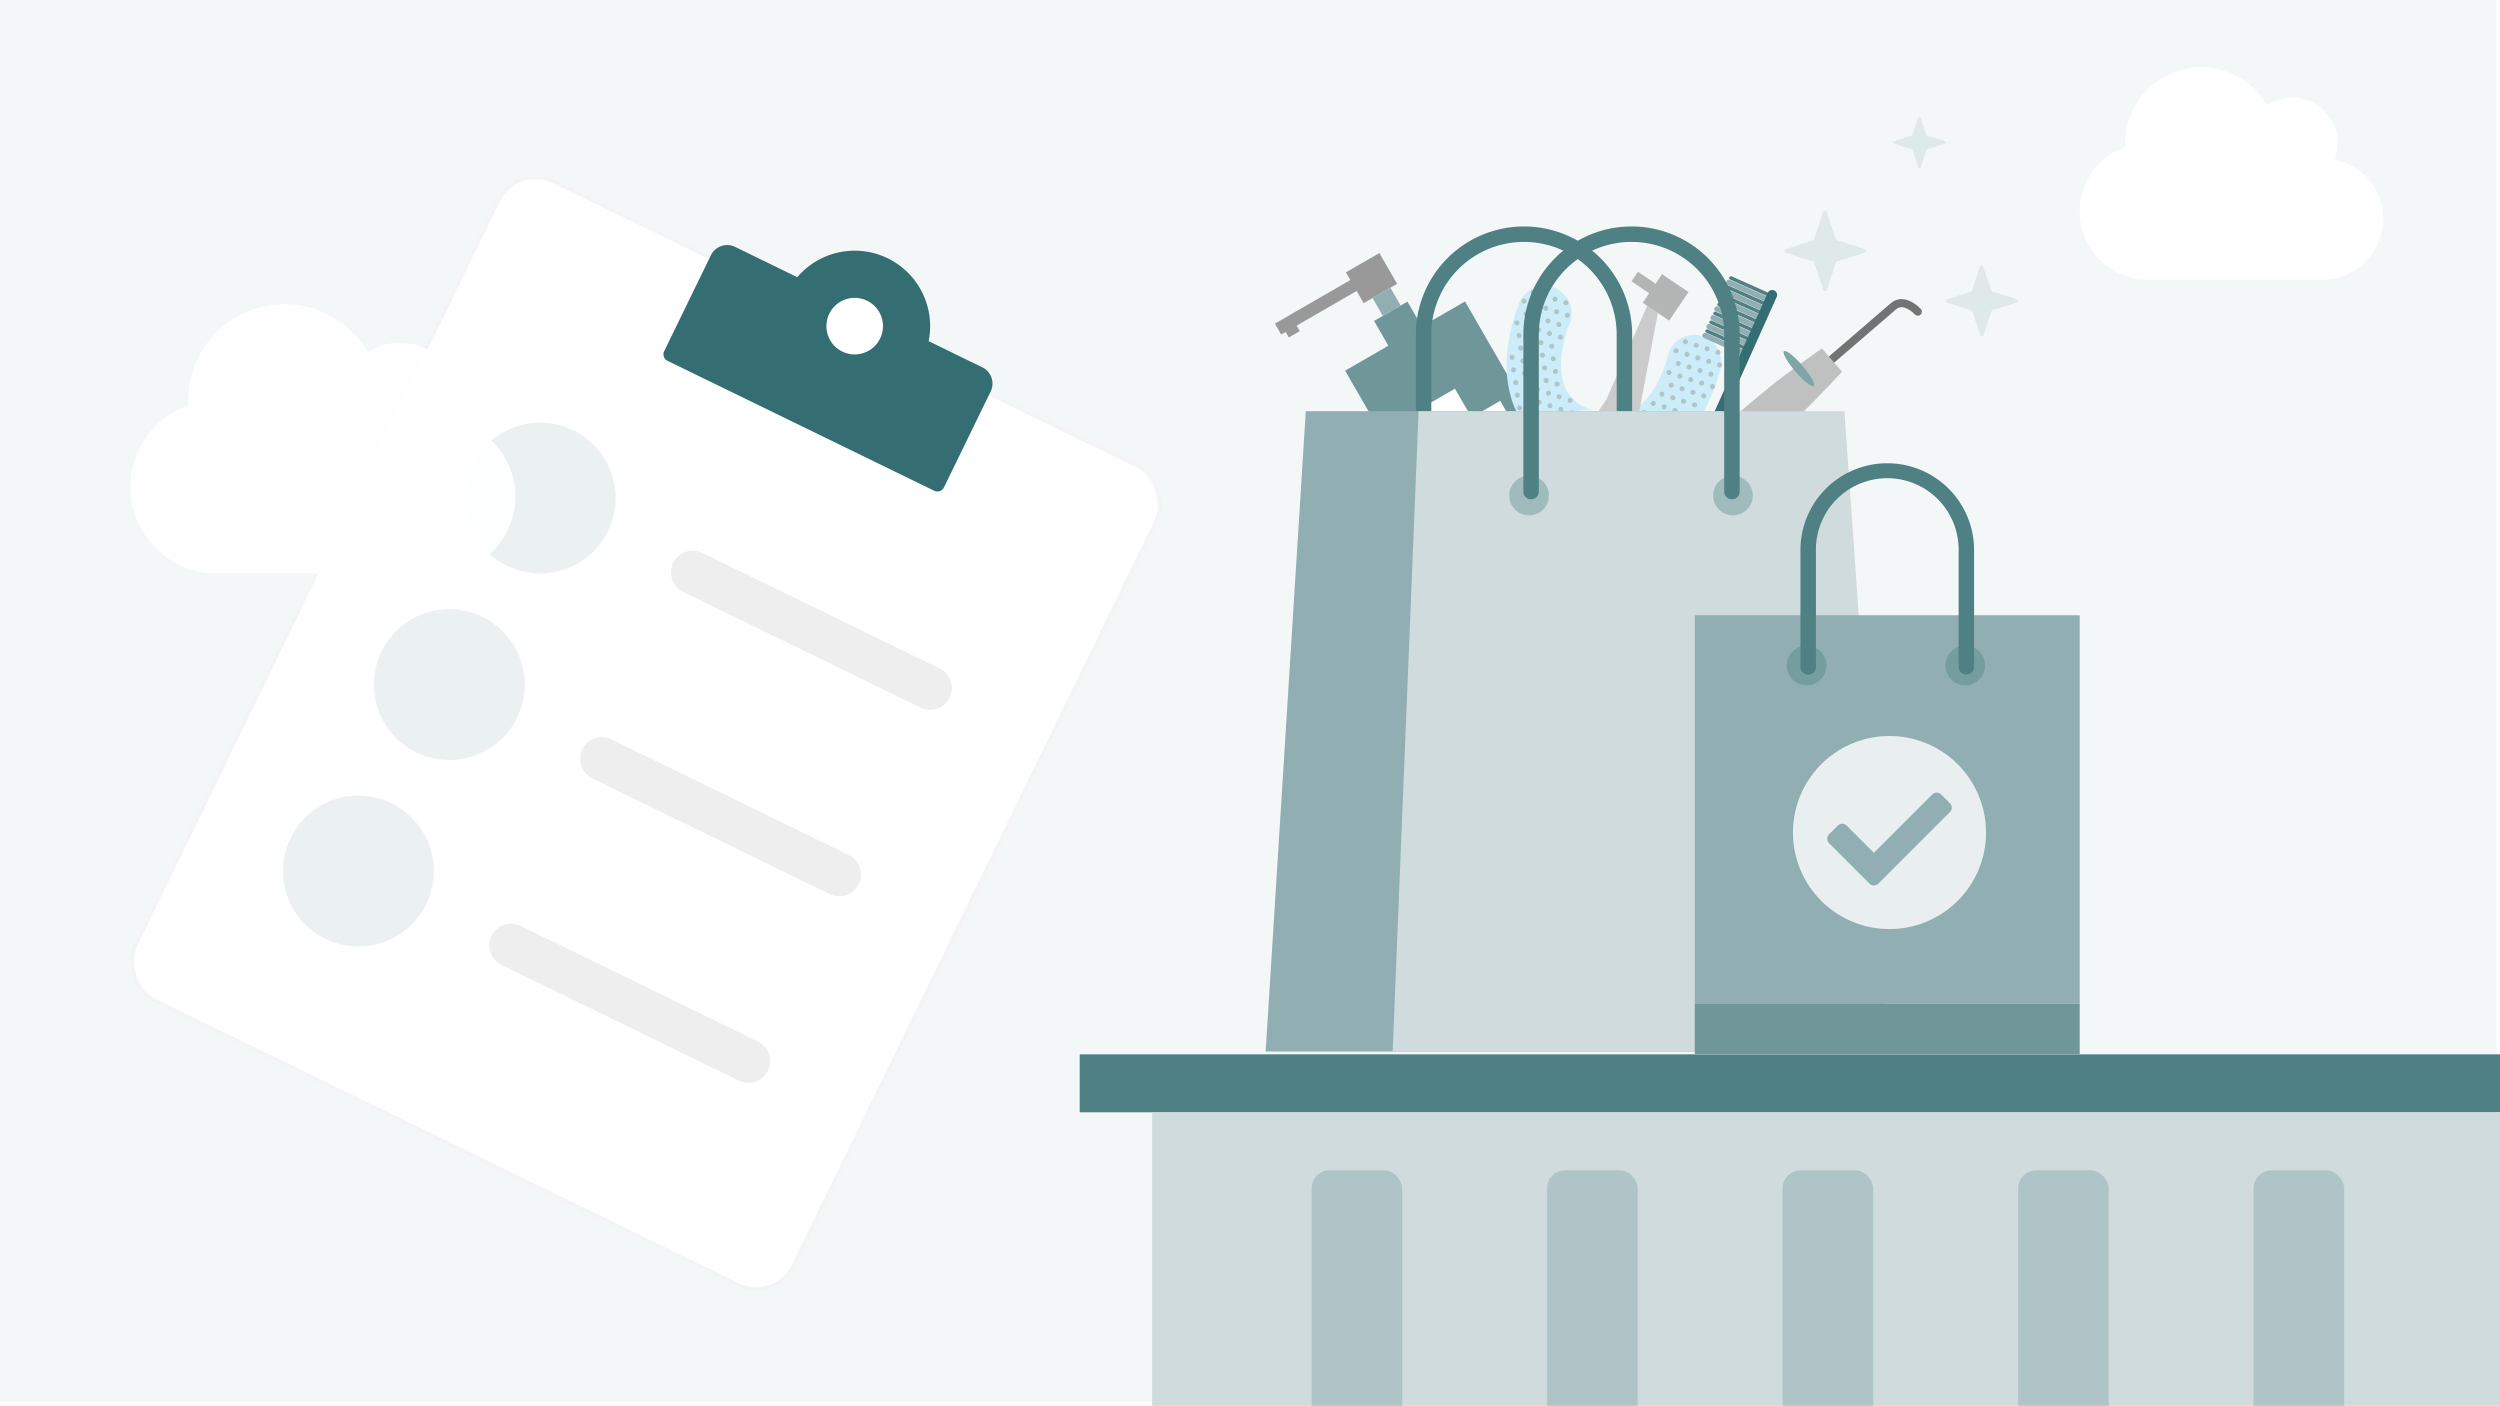 <svg xmlns="http://www.w3.org/2000/svg" xmlns:xlink="http://www.w3.org/1999/xlink" width="690" height="388" viewBox="0 0 690 388">
  <defs>
    <clipPath id="clip-path">
      <path id="Pfad_21293" data-name="Pfad 21293" d="M0,0H690V388H0Z" transform="translate(909 2577)" fill="#f3f7f7"/>
    </clipPath>
    <clipPath id="clip-path-2">
      <rect id="Rechteck_5068" data-name="Rechteck 5068" width="226.246" height="228.406" fill="none"/>
    </clipPath>
    <clipPath id="clip-path-3">
      <rect id="Rechteck_5093" data-name="Rechteck 5093" width="49.471" height="89.142" transform="translate(0 0)" fill="none"/>
    </clipPath>
    <clipPath id="clip-path-5">
      <rect id="Rechteck_5092" data-name="Rechteck 5092" width="60.356" height="59.989" fill="#b0c5c6"/>
    </clipPath>
    <clipPath id="clip-path-6">
      <rect id="Rechteck_4767" data-name="Rechteck 4767" width="51.717" height="84.854" fill="none"/>
    </clipPath>
    <clipPath id="clip-path-7">
      <path id="Pfad_19190" data-name="Pfad 19190" d="M227.089,144.232c-2.541,1.172-9.457-2.219-10.042-4.954-.056-.271,16.02-33.577,21.944-44.465,1.874-3.447,8.036-13.475,8.036-13.475l7.65,3.772s-4.07,11.059-5.646,14.654c-4.976,11.355-21.941,44.468-21.941,44.468" transform="translate(-217.047 -81.338)" fill="none"/>
    </clipPath>
    <linearGradient id="linear-gradient" x1="-3.248" y1="5.874" x2="-3.232" y2="5.874" gradientUnits="objectBoundingBox">
      <stop offset="0" stop-color="#706f6f"/>
      <stop offset="0.503" stop-color="#9d9d9c"/>
      <stop offset="1" stop-color="#9d9d9c"/>
    </linearGradient>
    <filter id="Pfad_21450" x="27" y="74.938" width="124.25" height="92.375" filterUnits="userSpaceOnUse">
      <feOffset dy="3" input="SourceAlpha"/>
      <feGaussianBlur stdDeviation="3" result="blur"/>
      <feFlood flood-opacity="0.031"/>
      <feComposite operator="in" in2="blur"/>
      <feComposite in="SourceGraphic"/>
    </filter>
    <clipPath id="clip-path-8">
      <rect id="Rechteck_5091" data-name="Rechteck 5091" width="22.513" height="22.248" transform="translate(0 0)" fill="rgba(52,109,115,0.1)"/>
    </clipPath>
    <clipPath id="clip-path-9">
      <rect id="Rechteck_5091-2" data-name="Rechteck 5091" width="14.538" height="14.367" fill="rgba(52,109,115,0.1)"/>
    </clipPath>
    <clipPath id="clip-path-10">
      <rect id="Rechteck_5091-3" data-name="Rechteck 5091" width="19.913" height="19.679" fill="rgba(52,109,115,0.1)"/>
    </clipPath>
  </defs>
  <g id="vdv_Bereits_gekauft_Uebersicht" data-name="vdv Bereits gekauft Uebersicht" transform="translate(-909 -2577)" clip-path="url(#clip-path)">
    <g id="Gruppe_9165" data-name="Gruppe 9165" transform="translate(0 1420)">
      <path id="Pfad_21261" data-name="Pfad 21261" d="M0,0H690V388H0Z" transform="translate(908 1156)" fill="#f3f7f7"/>
      <path id="Pfad_21451" data-name="Pfad 21451" d="M70.35-28.972a12.647,12.647,0,0,0,.838-4.528A12.566,12.566,0,0,0,58.625-46.062a12.5,12.5,0,0,0-6.975,2.12A20.921,20.921,0,0,0,33.5-54.437,20.932,20.932,0,0,0,12.563-33.5c0,.353.013.707.026,1.06A18.857,18.857,0,0,0,0-14.656,18.849,18.849,0,0,0,18.844,4.188H67a16.749,16.749,0,0,0,16.75-16.75A16.75,16.75,0,0,0,70.35-28.972Z" transform="translate(1483 1230)" fill="#fff"/>
      <g id="Gruppe_9166" data-name="Gruppe 9166" transform="matrix(0.899, 0.438, -0.438, 0.899, 1060.424, 1182.698)">
        <g id="Rechteck_5056" data-name="Rechteck 5056" transform="translate(0 20.821)" fill="#fff" stroke="rgba(203,203,203,0.2)" stroke-width="1">
          <rect width="203" height="252.448" rx="12" stroke="none"/>
          <rect x="0.5" y="0.5" width="202" height="251.448" rx="11.5" fill="none"/>
        </g>
        <g id="Gruppe_9121" data-name="Gruppe 9121" transform="translate(59.86)">
          <path id="Vereinigungsmenge_241" data-name="Vereinigungsmenge 241" d="M2,52.052a2,2,0,0,1-2-2V20.615a5,5,0,0,1,5-5H24.079a20.827,20.827,0,0,1,40.328,0H80.885a5,5,0,0,1,5,5V50.051a2,2,0,0,1-2,2Z" fill="#346e73"/>
          <circle id="Ellipse_687" data-name="Ellipse 687" cx="7.808" cy="7.808" r="7.808" transform="translate(36.436 13.013)" fill="#fff"/>
        </g>
        <g id="Gruppe_9124" data-name="Gruppe 9124" transform="translate(26.025 80.679)">
          <path id="Pfad_21239" data-name="Pfad 21239" d="M0,0H72.872" transform="translate(67.667 20.82)" fill="none" stroke="#eee" stroke-linecap="round" stroke-width="12"/>
          <ellipse id="Ellipse_688" data-name="Ellipse 688" cx="20.821" cy="20.82" rx="20.821" ry="20.82" transform="translate(0 0)" fill="#346e73" opacity="0.1"/>
        </g>
        <g id="Gruppe_9123" data-name="Gruppe 9123" transform="translate(26.025 137.936)">
          <path id="Pfad_21240" data-name="Pfad 21240" d="M0,0H72.872" transform="translate(67.667 20.82)" fill="none" stroke="#eee" stroke-linecap="round" stroke-width="12"/>
          <ellipse id="Ellipse_689" data-name="Ellipse 689" cx="20.821" cy="20.82" rx="20.821" ry="20.82" transform="translate(0 0)" fill="#346e73" opacity="0.1"/>
        </g>
        <g id="Gruppe_9122" data-name="Gruppe 9122" transform="translate(26.025 195.191)">
          <path id="Pfad_21241" data-name="Pfad 21241" d="M0,0H72.872" transform="translate(67.667 20.82)" fill="none" stroke="#eee" stroke-linecap="round" stroke-width="12"/>
          <ellipse id="Ellipse_690" data-name="Ellipse 690" cx="20.821" cy="20.82" rx="20.821" ry="20.82" fill="#346e73" opacity="0.1"/>
        </g>
      </g>
      <g id="Gruppe_9167" data-name="Gruppe 9167" transform="translate(1256.754 1219.5)">
        <g id="Gruppe_9129" data-name="Gruppe 9129" clip-path="url(#clip-path-2)">
          <g id="Gruppe_9177" data-name="Gruppe 9177" transform="translate(89.575 77.219) rotate(150)">
            <path id="Pfad_21430" data-name="Pfad 21430" d="M38.211,65.132V0H0V65.132H13.782v7.9H24.429v-7.9Z" transform="translate(0.308 0.308)" fill="#6f979a"/>
            <path id="Pfad_21432" data-name="Pfad 21432" d="M34.7,7.36V3.882H33.283V2.128H29.791V3.882H10.66V0H0V9.813H10.66V7.36Z" transform="translate(14.102 79.021)" fill="#999"/>
            <g id="Gruppe_9180" data-name="Gruppe 9180" transform="translate(0 0)">
              <g id="Gruppe_9179" data-name="Gruppe 9179" clip-path="url(#clip-path-3)">
                <path id="Pfad_21433" data-name="Pfad 21433" d="M34.7,7.36V3.882H33.283V2.128H29.791V3.882H10.66V0H0V9.813H10.66V7.36Z" transform="translate(14.102 79.021)" fill="none"/>
                <rect id="Rechteck_5094" data-name="Rechteck 5094" width="27.605" height="9.312" transform="translate(5.611 27.511)" fill="#fff"/>
                <rect id="Rechteck_5095" data-name="Rechteck 5095" width="9.312" height="27.605" transform="translate(14.757 18.365)" fill="#fff"/>
                <rect id="Rechteck_5096" data-name="Rechteck 5096" width="5.682" height="5.682" transform="translate(16.252 73.339)" fill="#91afb2"/>
              </g>
            </g>
          </g>
          <g id="Gruppe_9176" data-name="Gruppe 9176" transform="translate(113.013 88.494) rotate(-163)">
            <g id="Gruppe_9176-2" data-name="Gruppe 9176" transform="translate(0 0)" clip-path="url(#clip-path-5)">
              <path id="Pfad_21297" data-name="Pfad 21297" d="M52.122,52.372S55.6,23.455,30.936,22.992,8.664,51.555,8.664,51.555" transform="translate(-0.268 -0.716)" fill="none" stroke="#cdecfa" stroke-linecap="round" stroke-linejoin="round" stroke-width="15"/>
              <line id="Linie_880" data-name="Linie 880" y1="14.998" x2="0.281" transform="translate(30.669 7.278)" fill="none" stroke="#fdfefe" stroke-linecap="round" stroke-linejoin="round" stroke-width="15"/>
              <path id="Pfad_21298" data-name="Pfad 21298" d="M57.607,58.084a.7.7,0,1,1,.683.706.694.694,0,0,1-.683-.706" transform="translate(-1.793 -1.787)" fill="#b0c5c6" fill-rule="evenodd"/>
              <path id="Pfad_21299" data-name="Pfad 21299" d="M54.35,58.02a.7.7,0,1,1,.683.71.7.7,0,0,1-.683-.71" transform="translate(-1.692 -1.785)" fill="#b0c5c6" fill-rule="evenodd"/>
              <path id="Pfad_21300" data-name="Pfad 21300" d="M51.1,57.959a.695.695,0,1,1,.681.708.691.691,0,0,1-.681-.708" transform="translate(-1.591 -1.783)" fill="#b0c5c6" fill-rule="evenodd"/>
              <path id="Pfad_21301" data-name="Pfad 21301" d="M47.841,57.9a.7.7,0,1,1,.682.707.692.692,0,0,1-.682-.707" transform="translate(-1.489 -1.781)" fill="#b0c5c6" fill-rule="evenodd"/>
              <path id="Pfad_21302" data-name="Pfad 21302" d="M12.035,57.225a.695.695,0,1,1,.68.709.69.69,0,0,1-.68-.709" transform="translate(-0.375 -1.76)" fill="#b0c5c6" fill-rule="evenodd"/>
              <path id="Pfad_21303" data-name="Pfad 21303" d="M8.779,57.167a.694.694,0,1,1,.684.707.7.7,0,0,1-.684-.707" transform="translate(-0.273 -1.759)" fill="#b0c5c6" fill-rule="evenodd"/>
              <path id="Pfad_21304" data-name="Pfad 21304" d="M5.524,57.106a.7.7,0,1,1,.684.705.7.7,0,0,1-.684-.705" transform="translate(-0.172 -1.757)" fill="#b0c5c6" fill-rule="evenodd"/>
              <path id="Pfad_21305" data-name="Pfad 21305" d="M2.27,57.046a.694.694,0,1,1,.681.706.69.69,0,0,1-.681-.706" transform="translate(-0.071 -1.755)" fill="#b0c5c6" fill-rule="evenodd"/>
              <path id="Pfad_21306" data-name="Pfad 21306" d="M59.388,54.858a.7.7,0,1,1,.684.71.7.7,0,0,1-.684-.71" transform="translate(-1.849 -1.687)" fill="#b0c5c6" fill-rule="evenodd"/>
              <path id="Pfad_21307" data-name="Pfad 21307" d="M56.133,54.8a.694.694,0,1,1,.682.707.695.695,0,0,1-.682-.707" transform="translate(-1.748 -1.685)" fill="#b0c5c6" fill-rule="evenodd"/>
              <path id="Pfad_21308" data-name="Pfad 21308" d="M52.877,54.737a.7.7,0,1,1,.681.708.693.693,0,0,1-.681-.708" transform="translate(-1.646 -1.683)" fill="#b0c5c6" fill-rule="evenodd"/>
              <path id="Pfad_21309" data-name="Pfad 21309" d="M49.623,54.675a.7.7,0,1,1,.681.709.693.693,0,0,1-.681-.709" transform="translate(-1.545 -1.681)" fill="#b0c5c6" fill-rule="evenodd"/>
              <path id="Pfad_21310" data-name="Pfad 21310" d="M46.368,54.616a.695.695,0,1,1,.68.707.7.7,0,0,1-.68-.707" transform="translate(-1.444 -1.679)" fill="#b0c5c6" fill-rule="evenodd"/>
              <path id="Pfad_21311" data-name="Pfad 21311" d="M13.814,54.005a.695.695,0,1,1,1.389.025.695.695,0,0,1-1.389-.025" transform="translate(-0.43 -1.66)" fill="#b0c5c6" fill-rule="evenodd"/>
              <path id="Pfad_21312" data-name="Pfad 21312" d="M10.559,53.943a.7.7,0,1,1,.683.706.7.7,0,0,1-.683-.706" transform="translate(-0.329 -1.658)" fill="#b0c5c6" fill-rule="evenodd"/>
              <path id="Pfad_21313" data-name="Pfad 21313" d="M7.3,53.882a.7.7,0,1,1,.684.709.7.7,0,0,1-.684-.709" transform="translate(-0.227 -1.656)" fill="#b0c5c6" fill-rule="evenodd"/>
              <path id="Pfad_21314" data-name="Pfad 21314" d="M4.052,53.82a.695.695,0,1,1,.679.708.693.693,0,0,1-.679-.708" transform="translate(-0.126 -1.654)" fill="#b0c5c6" fill-rule="evenodd"/>
              <path id="Pfad_21315" data-name="Pfad 21315" d="M.795,53.76a.7.7,0,1,1,.679.707.695.695,0,0,1-.679-.707" transform="translate(-0.025 -1.652)" fill="#b0c5c6" fill-rule="evenodd"/>
              <path id="Pfad_21316" data-name="Pfad 21316" d="M57.73,51.572a.7.7,0,1,1,.68.706.7.7,0,0,1-.68-.706" transform="translate(-1.797 -1.584)" fill="#b0c5c6" fill-rule="evenodd"/>
              <path id="Pfad_21317" data-name="Pfad 21317" d="M54.473,51.51a.695.695,0,1,1,1.389.028.695.695,0,0,1-1.389-.028" transform="translate(-1.696 -1.582)" fill="#b0c5c6" fill-rule="evenodd"/>
              <path id="Pfad_21318" data-name="Pfad 21318" d="M51.218,51.45a.695.695,0,1,1,.683.708.694.694,0,0,1-.683-.708" transform="translate(-1.595 -1.581)" fill="#b0c5c6" fill-rule="evenodd"/>
              <path id="Pfad_21319" data-name="Pfad 21319" d="M47.962,51.388a.7.7,0,1,1,.685.707.7.7,0,0,1-.685-.707" transform="translate(-1.493 -1.579)" fill="#b0c5c6" fill-rule="evenodd"/>
              <path id="Pfad_21320" data-name="Pfad 21320" d="M12.157,50.718a.695.695,0,1,1,.681.707.694.694,0,0,1-.681-.707" transform="translate(-0.378 -1.558)" fill="#b0c5c6" fill-rule="evenodd"/>
              <path id="Pfad_21321" data-name="Pfad 21321" d="M8.9,50.656a.7.7,0,1,1,.682.707.7.7,0,0,1-.682-.707" transform="translate(-0.277 -1.556)" fill="#b0c5c6" fill-rule="evenodd"/>
              <path id="Pfad_21322" data-name="Pfad 21322" d="M5.645,50.6a.7.7,0,1,1,.684.706.7.7,0,0,1-.684-.706" transform="translate(-0.176 -1.554)" fill="#b0c5c6" fill-rule="evenodd"/>
              <path id="Pfad_21323" data-name="Pfad 21323" d="M2.39,50.532a.7.7,0,1,1,.684.707.695.695,0,0,1-.684-.707" transform="translate(-0.074 -1.552)" fill="#b0c5c6" fill-rule="evenodd"/>
              <path id="Pfad_21324" data-name="Pfad 21324" d="M59.51,48.349a.7.7,0,1,1,.684.707.7.7,0,0,1-.684-.707" transform="translate(-1.853 -1.484)" fill="#b0c5c6" fill-rule="evenodd"/>
              <path id="Pfad_21325" data-name="Pfad 21325" d="M56.254,48.289a.7.7,0,0,1,1.394.026.7.7,0,0,1-1.394-.026" transform="translate(-1.751 -1.482)" fill="#b0c5c6" fill-rule="evenodd"/>
              <path id="Pfad_21326" data-name="Pfad 21326" d="M53,48.226a.695.695,0,1,1,.682.707A.694.694,0,0,1,53,48.226" transform="translate(-1.65 -1.48)" fill="#b0c5c6" fill-rule="evenodd"/>
              <path id="Pfad_21327" data-name="Pfad 21327" d="M49.744,48.168a.7.7,0,1,1,.683.706.7.7,0,0,1-.683-.706" transform="translate(-1.549 -1.478)" fill="#b0c5c6" fill-rule="evenodd"/>
              <path id="Pfad_21328" data-name="Pfad 21328" d="M46.489,48.106a.695.695,0,1,1,.681.706.7.7,0,0,1-.681-.706" transform="translate(-1.447 -1.476)" fill="#b0c5c6" fill-rule="evenodd"/>
              <path id="Pfad_21329" data-name="Pfad 21329" d="M13.939,47.493a.695.695,0,1,1,.679.707.694.694,0,0,1-.679-.707" transform="translate(-0.434 -1.457)" fill="#b0c5c6" fill-rule="evenodd"/>
              <path id="Pfad_21330" data-name="Pfad 21330" d="M10.683,47.433a.7.7,0,1,1,.68.707.693.693,0,0,1-.68-.707" transform="translate(-0.333 -1.455)" fill="#b0c5c6" fill-rule="evenodd"/>
              <path id="Pfad_21331" data-name="Pfad 21331" d="M7.428,47.373a.7.7,0,1,1,.682.706.693.693,0,0,1-.682-.706" transform="translate(-0.231 -1.454)" fill="#b0c5c6" fill-rule="evenodd"/>
              <path id="Pfad_21332" data-name="Pfad 21332" d="M4.175,47.31a.694.694,0,1,1,.679.706.691.691,0,0,1-.679-.706" transform="translate(-0.13 -1.452)" fill="#b0c5c6" fill-rule="evenodd"/>
              <path id="Pfad_21333" data-name="Pfad 21333" d="M.919,47.251a.695.695,0,1,1,.679.706.694.694,0,0,1-.679-.706" transform="translate(-0.029 -1.45)" fill="#b0c5c6" fill-rule="evenodd"/>
              <path id="Pfad_21334" data-name="Pfad 21334" d="M57.853,45.061a.695.695,0,1,1,.681.709.692.692,0,0,1-.681-.709" transform="translate(-1.801 -1.382)" fill="#b0c5c6" fill-rule="evenodd"/>
              <path id="Pfad_21335" data-name="Pfad 21335" d="M54.594,45a.7.7,0,1,1,.684.707A.694.694,0,0,1,54.594,45" transform="translate(-1.7 -1.38)" fill="#b0c5c6" fill-rule="evenodd"/>
              <path id="Pfad_21336" data-name="Pfad 21336" d="M51.341,44.938a.695.695,0,1,1,.682.707.7.7,0,0,1-.682-.707" transform="translate(-1.598 -1.378)" fill="#b0c5c6" fill-rule="evenodd"/>
              <path id="Pfad_21337" data-name="Pfad 21337" d="M48.086,44.878a.7.7,0,1,1,.681.708.694.694,0,0,1-.681-.708" transform="translate(-1.497 -1.376)" fill="#b0c5c6" fill-rule="evenodd"/>
              <path id="Pfad_21338" data-name="Pfad 21338" d="M12.279,44.206a.694.694,0,1,1,.681.709.7.7,0,0,1-.681-.709" transform="translate(-0.382 -1.355)" fill="#b0c5c6" fill-rule="evenodd"/>
              <path id="Pfad_21339" data-name="Pfad 21339" d="M9.022,44.144a.7.7,0,1,1,.685.71.7.7,0,0,1-.685-.71" transform="translate(-0.281 -1.353)" fill="#b0c5c6" fill-rule="evenodd"/>
              <path id="Pfad_21340" data-name="Pfad 21340" d="M5.769,44.086a.7.7,0,1,1,.679.707.694.694,0,0,1-.679-.707" transform="translate(-0.18 -1.351)" fill="#b0c5c6" fill-rule="evenodd"/>
              <path id="Pfad_21341" data-name="Pfad 21341" d="M2.512,44.02a.7.7,0,1,1,.683.71.7.7,0,0,1-.683-.71" transform="translate(-0.078 -1.349)" fill="#b0c5c6" fill-rule="evenodd"/>
              <path id="Pfad_21342" data-name="Pfad 21342" d="M56.377,41.777a.7.7,0,1,1,.682.707.695.695,0,0,1-.682-.707" transform="translate(-1.755 -1.279)" fill="#b0c5c6" fill-rule="evenodd"/>
              <path id="Pfad_21343" data-name="Pfad 21343" d="M53.122,41.717a.7.7,0,1,1,.684.706.7.7,0,0,1-.684-.706" transform="translate(-1.654 -1.278)" fill="#b0c5c6" fill-rule="evenodd"/>
              <path id="Pfad_21344" data-name="Pfad 21344" d="M49.868,41.655a.695.695,0,1,1,.681.708.691.691,0,0,1-.681-.708" transform="translate(-1.553 -1.276)" fill="#b0c5c6" fill-rule="evenodd"/>
              <path id="Pfad_21345" data-name="Pfad 21345" d="M46.613,41.593a.693.693,0,1,1,.68.709.7.7,0,0,1-.68-.709" transform="translate(-1.451 -1.274)" fill="#b0c5c6" fill-rule="evenodd"/>
              <path id="Pfad_21346" data-name="Pfad 21346" d="M14.061,40.983a.695.695,0,1,1,.682.708.7.7,0,0,1-.682-.708" transform="translate(-0.438 -1.255)" fill="#b0c5c6" fill-rule="evenodd"/>
              <path id="Pfad_21347" data-name="Pfad 21347" d="M10.806,40.923a.694.694,0,1,1,.681.709.691.691,0,0,1-.681-.709" transform="translate(-0.336 -1.253)" fill="#b0c5c6" fill-rule="evenodd"/>
              <path id="Pfad_21348" data-name="Pfad 21348" d="M7.55,40.86a.695.695,0,1,1,.683.709.7.7,0,0,1-.683-.709" transform="translate(-0.235 -1.251)" fill="#b0c5c6" fill-rule="evenodd"/>
              <path id="Pfad_21349" data-name="Pfad 21349" d="M4.295,40.8a.694.694,0,1,1,.683.71.7.7,0,0,1-.683-.71" transform="translate(-0.134 -1.249)" fill="#b0c5c6" fill-rule="evenodd"/>
              <path id="Pfad_21350" data-name="Pfad 21350" d="M57.974,38.551a.695.695,0,1,1,.682.706.693.693,0,0,1-.682-.706" transform="translate(-1.805 -1.179)" fill="#b0c5c6" fill-rule="evenodd"/>
              <path id="Pfad_21351" data-name="Pfad 21351" d="M54.715,38.488a.7.7,0,1,1,.684.71.7.7,0,0,1-.684-.71" transform="translate(-1.703 -1.177)" fill="#b0c5c6" fill-rule="evenodd"/>
              <path id="Pfad_21352" data-name="Pfad 21352" d="M51.465,38.429a.694.694,0,1,1,.682.707.692.692,0,0,1-.682-.707" transform="translate(-1.602 -1.175)" fill="#b0c5c6" fill-rule="evenodd"/>
              <path id="Pfad_21353" data-name="Pfad 21353" d="M48.21,38.367a.7.7,0,1,1,.68.707.694.694,0,0,1-.68-.707" transform="translate(-1.501 -1.173)" fill="#b0c5c6" fill-rule="evenodd"/>
              <path id="Pfad_21354" data-name="Pfad 21354" d="M44.953,38.3a.7.7,0,1,1,.681.709.691.691,0,0,1-.681-.709" transform="translate(-1.4 -1.171)" fill="#b0c5c6" fill-rule="evenodd"/>
              <path id="Pfad_21355" data-name="Pfad 21355" d="M15.658,37.758a.695.695,0,1,1,.679.707.7.7,0,0,1-.679-.707" transform="translate(-0.487 -1.154)" fill="#b0c5c6" fill-rule="evenodd"/>
              <path id="Pfad_21356" data-name="Pfad 21356" d="M12.4,37.7a.694.694,0,1,1,1.388.025A.694.694,0,1,1,12.4,37.7" transform="translate(-0.386 -1.152)" fill="#b0c5c6" fill-rule="evenodd"/>
              <path id="Pfad_21357" data-name="Pfad 21357" d="M9.145,37.633a.7.7,0,1,1,.682.708.7.7,0,0,1-.682-.708" transform="translate(-0.285 -1.15)" fill="#b0c5c6" fill-rule="evenodd"/>
              <path id="Pfad_21358" data-name="Pfad 21358" d="M5.892,37.574a.695.695,0,1,1,.68.707.695.695,0,0,1-.68-.707" transform="translate(-0.183 -1.149)" fill="#b0c5c6" fill-rule="evenodd"/>
              <path id="Pfad_21359" data-name="Pfad 21359" d="M2.637,37.511a.694.694,0,1,1,.681.709.693.693,0,0,1-.681-.709" transform="translate(-0.082 -1.147)" fill="#b0c5c6" fill-rule="evenodd"/>
              <path id="Pfad_21360" data-name="Pfad 21360" d="M56.5,35.268a.7.7,0,1,1,.684.707.694.694,0,0,1-.684-.707" transform="translate(-1.759 -1.077)" fill="#b0c5c6" fill-rule="evenodd"/>
              <path id="Pfad_21361" data-name="Pfad 21361" d="M53.244,35.207a.7.7,0,1,1,.683.706.7.7,0,0,1-.683-.706" transform="translate(-1.658 -1.075)" fill="#b0c5c6" fill-rule="evenodd"/>
              <path id="Pfad_21362" data-name="Pfad 21362" d="M49.989,35.145a.695.695,0,1,1,.683.708.694.694,0,0,1-.683-.708" transform="translate(-1.556 -1.073)" fill="#b0c5c6" fill-rule="evenodd"/>
              <path id="Pfad_21363" data-name="Pfad 21363" d="M46.734,35.084a.7.7,0,1,1,.682.709.693.693,0,0,1-.682-.709" transform="translate(-1.455 -1.071)" fill="#b0c5c6" fill-rule="evenodd"/>
              <path id="Pfad_21364" data-name="Pfad 21364" d="M43.48,35.024a.694.694,0,1,1,.68.706.69.69,0,0,1-.68-.706" transform="translate(-1.354 -1.069)" fill="#b0c5c6" fill-rule="evenodd"/>
              <path id="Pfad_21365" data-name="Pfad 21365" d="M17.439,34.534a.694.694,0,1,1,.679.707.689.689,0,0,1-.679-.707" transform="translate(-0.543 -1.054)" fill="#b0c5c6" fill-rule="evenodd"/>
              <path id="Pfad_21366" data-name="Pfad 21366" d="M14.182,34.472a.7.7,0,1,1,.683.708.7.7,0,0,1-.683-.708" transform="translate(-0.442 -1.052)" fill="#b0c5c6" fill-rule="evenodd"/>
              <path id="Pfad_21367" data-name="Pfad 21367" d="M10.928,34.412a.7.7,0,1,1,.681.707.693.693,0,0,1-.681-.707" transform="translate(-0.34 -1.05)" fill="#b0c5c6" fill-rule="evenodd"/>
              <path id="Pfad_21368" data-name="Pfad 21368" d="M7.671,34.35a.7.7,0,1,1,.683.707.7.7,0,0,1-.683-.707" transform="translate(-0.239 -1.048)" fill="#b0c5c6" fill-rule="evenodd"/>
              <path id="Pfad_21369" data-name="Pfad 21369" d="M4.417,34.291A.7.7,0,1,1,5.1,35a.692.692,0,0,1-.681-.706" transform="translate(-0.138 -1.046)" fill="#b0c5c6" fill-rule="evenodd"/>
              <path id="Pfad_21370" data-name="Pfad 21370" d="M54.84,31.979a.7.7,0,1,1,.682.707.7.7,0,0,1-.682-.707" transform="translate(-1.707 -0.974)" fill="#b0c5c6" fill-rule="evenodd"/>
              <path id="Pfad_21371" data-name="Pfad 21371" d="M51.585,31.918a.7.7,0,1,1,.681.708.7.7,0,0,1-.681-.708" transform="translate(-1.606 -0.972)" fill="#b0c5c6" fill-rule="evenodd"/>
              <path id="Pfad_21372" data-name="Pfad 21372" d="M48.331,31.859a.7.7,0,1,1,.681.707.7.7,0,0,1-.681-.707" transform="translate(-1.505 -0.971)" fill="#b0c5c6" fill-rule="evenodd"/>
              <path id="Pfad_21373" data-name="Pfad 21373" d="M45.077,31.8a.694.694,0,1,1,.681.709.7.7,0,0,1-.681-.709" transform="translate(-1.403 -0.969)" fill="#b0c5c6" fill-rule="evenodd"/>
              <path id="Pfad_21374" data-name="Pfad 21374" d="M41.819,31.735a.7.7,0,1,1,.684.709.694.694,0,0,1-.684-.709" transform="translate(-1.302 -0.967)" fill="#b0c5c6" fill-rule="evenodd"/>
              <path id="Pfad_21375" data-name="Pfad 21375" d="M38.564,31.676a.7.7,0,1,1,.682.706.7.7,0,0,1-.682-.706" transform="translate(-1.201 -0.965)" fill="#b0c5c6" fill-rule="evenodd"/>
              <path id="Pfad_21376" data-name="Pfad 21376" d="M22.288,31.368a.7.7,0,1,1,.681.709.7.7,0,0,1-.681-.709" transform="translate(-0.694 -0.955)" fill="#b0c5c6" fill-rule="evenodd"/>
              <path id="Pfad_21377" data-name="Pfad 21377" d="M19.034,31.307a.695.695,0,1,1,.682.707.7.7,0,0,1-.682-.707" transform="translate(-0.593 -0.954)" fill="#b0c5c6" fill-rule="evenodd"/>
              <path id="Pfad_21378" data-name="Pfad 21378" d="M15.778,31.247a.7.7,0,1,1,.683.707.7.7,0,0,1-.683-.707" transform="translate(-0.491 -0.952)" fill="#b0c5c6" fill-rule="evenodd"/>
              <path id="Pfad_21379" data-name="Pfad 21379" d="M12.523,31.185a.694.694,0,1,1,.683.709.7.7,0,0,1-.683-.709" transform="translate(-0.39 -0.95)" fill="#b0c5c6" fill-rule="evenodd"/>
              <path id="Pfad_21380" data-name="Pfad 21380" d="M9.268,31.125a.695.695,0,1,1,.681.709.694.694,0,0,1-.681-.709" transform="translate(-0.289 -0.948)" fill="#b0c5c6" fill-rule="evenodd"/>
              <path id="Pfad_21381" data-name="Pfad 21381" d="M6.014,31.062a.695.695,0,1,1,.68.707.694.694,0,0,1-.68-.707" transform="translate(-0.187 -0.946)" fill="#b0c5c6" fill-rule="evenodd"/>
              <path id="Pfad_21382" data-name="Pfad 21382" d="M53.366,28.7a.7.7,0,1,1,.683.708.7.7,0,0,1-.683-.708" transform="translate(-1.661 -0.872)" fill="#b0c5c6" fill-rule="evenodd"/>
              <path id="Pfad_21383" data-name="Pfad 21383" d="M50.111,28.635a.694.694,0,1,1,.682.706.695.695,0,0,1-.682-.706" transform="translate(-1.56 -0.87)" fill="#b0c5c6" fill-rule="evenodd"/>
              <path id="Pfad_21384" data-name="Pfad 21384" d="M46.854,28.574a.7.7,0,1,1,.684.709.7.7,0,0,1-.684-.709" transform="translate(-1.459 -0.868)" fill="#b0c5c6" fill-rule="evenodd"/>
              <path id="Pfad_21385" data-name="Pfad 21385" d="M43.6,28.511a.7.7,0,1,1,.682.709.694.694,0,0,1-.682-.709" transform="translate(-1.357 -0.866)" fill="#b0c5c6" fill-rule="evenodd"/>
              <path id="Pfad_21386" data-name="Pfad 21386" d="M40.346,28.452a.695.695,0,1,1,.682.707.7.7,0,0,1-.682-.707" transform="translate(-1.256 -0.864)" fill="#b0c5c6" fill-rule="evenodd"/>
              <path id="Pfad_21387" data-name="Pfad 21387" d="M37.091,28.39a.695.695,0,1,1,.683.708.693.693,0,0,1-.683-.708" transform="translate(-1.155 -0.863)" fill="#b0c5c6" fill-rule="evenodd"/>
              <path id="Pfad_21388" data-name="Pfad 21388" d="M33.836,28.331a.694.694,0,1,1,.681.707.694.694,0,0,1-.681-.707" transform="translate(-1.053 -0.861)" fill="#b0c5c6" fill-rule="evenodd"/>
              <path id="Pfad_21389" data-name="Pfad 21389" d="M30.581,28.269a.695.695,0,1,1,.683.707.7.7,0,0,1-.683-.707" transform="translate(-0.952 -0.859)" fill="#b0c5c6" fill-rule="evenodd"/>
              <path id="Pfad_21390" data-name="Pfad 21390" d="M27.326,28.207a.695.695,0,1,1,.682.707.693.693,0,0,1-.682-.707" transform="translate(-0.851 -0.857)" fill="#b0c5c6" fill-rule="evenodd"/>
              <path id="Pfad_21391" data-name="Pfad 21391" d="M24.071,28.145a.694.694,0,1,1,.68.709.694.694,0,0,1-.68-.709" transform="translate(-0.749 -0.855)" fill="#b0c5c6" fill-rule="evenodd"/>
              <path id="Pfad_21392" data-name="Pfad 21392" d="M20.815,28.085a.7.7,0,1,1,.681.708.693.693,0,0,1-.681-.708" transform="translate(-0.648 -0.853)" fill="#b0c5c6" fill-rule="evenodd"/>
              <path id="Pfad_21393" data-name="Pfad 21393" d="M17.56,28.024a.695.695,0,1,1,.68.707.7.7,0,0,1-.68-.707" transform="translate(-0.547 -0.851)" fill="#b0c5c6" fill-rule="evenodd"/>
              <path id="Pfad_21394" data-name="Pfad 21394" d="M14.3,27.963a.694.694,0,1,1,.683.708.694.694,0,0,1-.683-.708" transform="translate(-0.445 -0.849)" fill="#b0c5c6" fill-rule="evenodd"/>
              <path id="Pfad_21395" data-name="Pfad 21395" d="M11.051,27.9a.694.694,0,1,1,.679.708.693.693,0,0,1-.679-.708" transform="translate(-0.344 -0.847)" fill="#b0c5c6" fill-rule="evenodd"/>
              <path id="Pfad_21396" data-name="Pfad 21396" d="M7.795,27.842a.694.694,0,1,1,1.387.024.694.694,0,1,1-1.387-.024" transform="translate(-0.243 -0.846)" fill="#b0c5c6" fill-rule="evenodd"/>
              <path id="Pfad_21397" data-name="Pfad 21397" d="M51.708,25.408a.693.693,0,1,1,.681.708.694.694,0,0,1-.681-.708" transform="translate(-1.61 -0.77)" fill="#b0c5c6" fill-rule="evenodd"/>
              <path id="Pfad_21398" data-name="Pfad 21398" d="M48.452,25.348a.7.7,0,1,1,.681.706.7.7,0,0,1-.681-.706" transform="translate(-1.508 -0.768)" fill="#b0c5c6" fill-rule="evenodd"/>
              <path id="Pfad_21399" data-name="Pfad 21399" d="M45.2,25.286a.694.694,0,1,1,.68.707.693.693,0,0,1-.68-.707" transform="translate(-1.407 -0.766)" fill="#b0c5c6" fill-rule="evenodd"/>
              <path id="Pfad_21400" data-name="Pfad 21400" d="M41.941,25.224a.7.7,0,1,1,.685.709.7.7,0,0,1-.685-.709" transform="translate(-1.306 -0.764)" fill="#b0c5c6" fill-rule="evenodd"/>
              <path id="Pfad_21401" data-name="Pfad 21401" d="M38.688,25.164a.694.694,0,1,1,.682.707.694.694,0,0,1-.682-.707" transform="translate(-1.204 -0.762)" fill="#b0c5c6" fill-rule="evenodd"/>
              <path id="Pfad_21402" data-name="Pfad 21402" d="M35.432,25.1a.694.694,0,1,1,.68.706.7.7,0,0,1-.68-.706" transform="translate(-1.103 -0.76)" fill="#b0c5c6" fill-rule="evenodd"/>
              <path id="Pfad_21403" data-name="Pfad 21403" d="M32.177,25.041a.694.694,0,1,1,.681.709.7.7,0,0,1-.681-.709" transform="translate(-1.002 -0.758)" fill="#b0c5c6" fill-rule="evenodd"/>
              <path id="Pfad_21404" data-name="Pfad 21404" d="M28.921,24.98a.7.7,0,1,1,.682.708.7.7,0,0,1-.682-.708" transform="translate(-0.9 -0.756)" fill="#b0c5c6" fill-rule="evenodd"/>
              <path id="Pfad_21405" data-name="Pfad 21405" d="M25.667,24.92a.694.694,0,1,1,.68.706.692.692,0,0,1-.68-.706" transform="translate(-0.799 -0.755)" fill="#b0c5c6" fill-rule="evenodd"/>
              <path id="Pfad_21406" data-name="Pfad 21406" d="M22.412,24.857a.695.695,0,1,1,.68.71.7.7,0,0,1-.68-.71" transform="translate(-0.698 -0.753)" fill="#b0c5c6" fill-rule="evenodd"/>
              <path id="Pfad_21407" data-name="Pfad 21407" d="M19.156,24.8a.695.695,0,1,1,1.389.025.695.695,0,0,1-1.389-.025" transform="translate(-0.596 -0.751)" fill="#b0c5c6" fill-rule="evenodd"/>
              <path id="Pfad_21408" data-name="Pfad 21408" d="M15.9,24.738a.7.7,0,1,1,1.39.024.7.7,0,0,1-1.39-.024" transform="translate(-0.495 -0.749)" fill="#b0c5c6" fill-rule="evenodd"/>
              <path id="Pfad_21409" data-name="Pfad 21409" d="M12.646,24.675a.695.695,0,1,1,.681.707.695.695,0,0,1-.681-.707" transform="translate(-0.394 -0.747)" fill="#b0c5c6" fill-rule="evenodd"/>
              <path id="Pfad_21410" data-name="Pfad 21410" d="M9.39,24.614a.695.695,0,1,1,.681.706.7.7,0,0,1-.681-.706" transform="translate(-0.292 -0.745)" fill="#b0c5c6" fill-rule="evenodd"/>
              <path id="Pfad_21411" data-name="Pfad 21411" d="M46.98,22.063a.694.694,0,1,1,.678.708.69.69,0,0,1-.678-.708" transform="translate(-1.463 -0.666)" fill="#b0c5c6" fill-rule="evenodd"/>
              <path id="Pfad_21412" data-name="Pfad 21412" d="M43.724,22a.691.691,0,0,1,.707-.682.694.694,0,1,1-.707.682" transform="translate(-1.361 -0.664)" fill="#b0c5c6" fill-rule="evenodd"/>
              <path id="Pfad_21413" data-name="Pfad 21413" d="M40.467,21.938a.7.7,0,1,1,.683.711.7.7,0,0,1-.683-.711" transform="translate(-1.26 -0.662)" fill="#b0c5c6" fill-rule="evenodd"/>
              <path id="Pfad_21414" data-name="Pfad 21414" d="M37.215,21.88a.694.694,0,1,1,.68.707.69.69,0,0,1-.68-.707" transform="translate(-1.159 -0.66)" fill="#b0c5c6" fill-rule="evenodd"/>
              <path id="Pfad_21415" data-name="Pfad 21415" d="M33.958,21.82a.695.695,0,1,1,.683.706.7.7,0,0,1-.683-.706" transform="translate(-1.057 -0.658)" fill="#b0c5c6" fill-rule="evenodd"/>
              <path id="Pfad_21416" data-name="Pfad 21416" d="M30.7,21.757a.7.7,0,1,1,.685.709.694.694,0,0,1-.685-.709" transform="translate(-0.956 -0.656)" fill="#b0c5c6" fill-rule="evenodd"/>
              <path id="Pfad_21417" data-name="Pfad 21417" d="M27.449,21.7a.695.695,0,1,1,.681.707.693.693,0,0,1-.681-.707" transform="translate(-0.855 -0.654)" fill="#b0c5c6" fill-rule="evenodd"/>
              <path id="Pfad_21418" data-name="Pfad 21418" d="M24.193,21.635a.694.694,0,1,1,.683.707.7.7,0,0,1-.683-.707" transform="translate(-0.753 -0.652)" fill="#b0c5c6" fill-rule="evenodd"/>
              <path id="Pfad_21419" data-name="Pfad 21419" d="M20.938,21.575a.694.694,0,1,1,.68.707.693.693,0,0,1-.68-.707" transform="translate(-0.652 -0.65)" fill="#b0c5c6" fill-rule="evenodd"/>
              <path id="Pfad_21420" data-name="Pfad 21420" d="M17.681,21.512a.7.7,0,1,1,.683.71.7.7,0,0,1-.683-.71" transform="translate(-0.55 -0.648)" fill="#b0c5c6" fill-rule="evenodd"/>
              <path id="Pfad_21421" data-name="Pfad 21421" d="M14.425,21.452a.7.7,0,1,1,.682.709.7.7,0,0,1-.682-.709" transform="translate(-0.449 -0.647)" fill="#b0c5c6" fill-rule="evenodd"/>
              <path id="Pfad_21422" data-name="Pfad 21422" d="M42.064,18.716a.695.695,0,1,1,.684.709.7.7,0,0,1-.684-.709" transform="translate(-1.31 -0.561)" fill="#b0c5c6" fill-rule="evenodd"/>
              <path id="Pfad_21423" data-name="Pfad 21423" d="M38.81,18.653a.695.695,0,1,1,.679.707.693.693,0,0,1-.679-.707" transform="translate(-1.208 -0.56)" fill="#b0c5c6" fill-rule="evenodd"/>
              <path id="Pfad_21424" data-name="Pfad 21424" d="M35.555,18.591a.694.694,0,1,1,.68.709.693.693,0,0,1-.68-.709" transform="translate(-1.107 -0.558)" fill="#b0c5c6" fill-rule="evenodd"/>
              <path id="Pfad_21425" data-name="Pfad 21425" d="M32.3,18.531a.695.695,0,1,1,.681.709.7.7,0,0,1-.681-.709" transform="translate(-1.006 -0.556)" fill="#b0c5c6" fill-rule="evenodd"/>
              <path id="Pfad_21426" data-name="Pfad 21426" d="M29.045,18.469a.694.694,0,1,1,.679.711.693.693,0,0,1-.679-.711" transform="translate(-0.904 -0.554)" fill="#b0c5c6" fill-rule="evenodd"/>
              <path id="Pfad_21427" data-name="Pfad 21427" d="M25.788,18.411a.695.695,0,1,1,.683.705.7.7,0,0,1-.683-.705" transform="translate(-0.803 -0.552)" fill="#b0c5c6" fill-rule="evenodd"/>
              <path id="Pfad_21428" data-name="Pfad 21428" d="M22.533,18.346a.695.695,0,1,1,.681.71.7.7,0,0,1-.681-.71" transform="translate(-0.702 -0.55)" fill="#b0c5c6" fill-rule="evenodd"/>
              <path id="Pfad_21429" data-name="Pfad 21429" d="M19.277,18.289A.695.695,0,1,1,19.96,19a.7.7,0,0,1-.683-.708" transform="translate(-0.6 -0.548)" fill="#b0c5c6" fill-rule="evenodd"/>
            </g>
          </g>
          <g id="Gruppe_9175" data-name="Gruppe 9175" transform="translate(90.819 73.236) rotate(-146)">
            <path id="Vereinigungsmenge_26" data-name="Vereinigungsmenge 26" d="M0,0V24.019H0L11.85,51.539h3.569L10.279,23.917V0Z" transform="translate(0 0)" fill="#cbcbcb"/>
            <path id="Vereinigungsmenge_27" data-name="Vereinigungsmenge 27" d="M0,0V9.521H8.813V6.352h5.873V3.176H8.813V0Z" transform="translate(8.074 51.539)" fill="#727473" opacity="0.5"/>
          </g>
          <g id="Gruppe_9174" data-name="Gruppe 9174" transform="matrix(0.839, -0.545, 0.545, 0.839, -232.345, 124.148)">
            <line id="Linie_735" data-name="Linie 735" x1="6.595" y1="10.192" transform="translate(363.554 105.136)" fill="none" stroke="#4f8084" stroke-linecap="round" stroke-linejoin="round" stroke-width="0.983"/>
            <line id="Linie_736" data-name="Linie 736" x1="6.597" y1="10.196" transform="translate(362.429 105.861)" fill="none" stroke="#91afb2" stroke-linecap="round" stroke-linejoin="round" stroke-width="1.5"/>
            <line id="Linie_737" data-name="Linie 737" x1="6.594" y1="10.193" transform="translate(361.306 106.59)" fill="none" stroke="#4f8084" stroke-linecap="round" stroke-linejoin="round" stroke-width="0.983"/>
            <line id="Linie_738" data-name="Linie 738" x1="6.595" y1="10.193" transform="translate(360.182 107.318)" fill="none" stroke="#91afb2" stroke-linecap="round" stroke-linejoin="round" stroke-width="1.5"/>
            <line id="Linie_739" data-name="Linie 739" x1="6.593" y1="10.196" transform="translate(359.058 108.041)" fill="none" stroke="#4f8084" stroke-linecap="round" stroke-linejoin="round" stroke-width="0.983"/>
            <line id="Linie_740" data-name="Linie 740" x1="6.597" y1="10.197" transform="translate(357.934 108.771)" fill="none" stroke="#91afb2" stroke-linecap="round" stroke-linejoin="round" stroke-width="1.5"/>
            <line id="Linie_741" data-name="Linie 741" x1="6.595" y1="10.191" transform="translate(356.808 109.5)" fill="none" stroke="#4f8084" stroke-linecap="round" stroke-linejoin="round" stroke-width="0.983"/>
            <line id="Linie_742" data-name="Linie 742" x1="6.595" y1="10.192" transform="translate(355.686 110.229)" fill="none" stroke="#91afb2" stroke-linecap="round" stroke-linejoin="round" stroke-width="1.5"/>
            <line id="Linie_743" data-name="Linie 743" x1="6.598" y1="10.193" transform="translate(354.559 110.954)" fill="none" stroke="#4f8084" stroke-linecap="round" stroke-linejoin="round" stroke-width="0.983"/>
            <line id="Linie_744" data-name="Linie 744" x1="6.594" y1="10.192" transform="translate(353.437 111.682)" fill="none" stroke="#91afb2" stroke-linecap="round" stroke-linejoin="round" stroke-width="1.5"/>
            <line id="Linie_745" data-name="Linie 745" x1="6.594" y1="10.193" transform="translate(352.316 112.409)" fill="none" stroke="#4f8084" stroke-linecap="round" stroke-linejoin="round" stroke-width="0.983"/>
            <line id="Linie_746" data-name="Linie 746" x1="6.595" y1="10.192" transform="translate(351.188 113.137)" fill="none" stroke="#91afb2" stroke-linecap="round" stroke-linejoin="round" stroke-width="1.5"/>
            <line id="Linie_747" data-name="Linie 747" x1="6.595" y1="10.191" transform="translate(350.064 113.863)" fill="none" stroke="#4f8084" stroke-linecap="round" stroke-linejoin="round" stroke-width="0.983"/>
            <line id="Linie_748" data-name="Linie 748" x1="6.597" y1="10.195" transform="translate(348.94 114.589)" fill="none" stroke="#91afb2" stroke-linecap="round" stroke-linejoin="round" stroke-width="1.5"/>
            <line id="Linie_750" data-name="Linie 750" y1="43.102" x2="66.726" transform="translate(303.841 115.259)" fill="none" stroke="#346e73" stroke-linecap="round" stroke-linejoin="round" stroke-width="2.709"/>
          </g>
          <g id="Gruppe_9172" data-name="Gruppe 9172" transform="matrix(0.921, 0.391, -0.391, 0.921, -39.25, -141.1)" opacity="0.6">
            <g id="Gruppe_8551" data-name="Gruppe 8551" transform="translate(217.047 63.14)">
              <g id="Gruppe_8550" data-name="Gruppe 8550" clip-path="url(#clip-path-6)">
                <path id="Pfad_19189" data-name="Pfad 19189" d="M243.916,89.64l11.562-23.426c1.724-3.507,6.75-1.228,6.75-1.228" transform="translate(-211.844 -62.924)" fill="none" stroke="#1d1d1b" stroke-linecap="round" stroke-linejoin="round" stroke-width="2.233"/>
                <g id="Gruppe_8549" data-name="Gruppe 8549" transform="translate(0 21.722)">
                  <g id="Gruppe_8548" data-name="Gruppe 8548" clip-path="url(#clip-path-7)">
                    <rect id="Rechteck_4766" data-name="Rechteck 4766" width="74.128" height="62.146" transform="translate(-25.481 51.519) rotate(-63.734)" fill="url(#linear-gradient)"/>
                  </g>
                </g>
                <path id="Pfad_19191" data-name="Pfad 19191" d="M245.68,90.994c-.309.625-3.09-.116-6.218-1.658s-5.407-3.3-5.1-3.927,3.091.113,6.216,1.659,5.406,3.3,5.1,3.926" transform="translate(-213.699 -58.871)" fill="#346e73"/>
              </g>
            </g>
          </g>
          <path id="Pfad_21244" data-name="Pfad 21244" d="M85.078,76.861a2.133,2.133,0,0,1-2.134-2.134V29.85a25.581,25.581,0,1,0-51.162,0V74.727a2.133,2.133,0,1,1-4.267,0V29.85a29.849,29.849,0,1,1,59.7,0V74.727a2.133,2.133,0,0,1-2.134,2.134" transform="translate(15.505)" fill="#4f8084"/>
          <path id="Pfad_21245" data-name="Pfad 21245" d="M134.1,209.347H0L11.079,32.61h115Z" transform="translate(1.564 18.375)" fill="#91afb2"/>
          <path id="Pfad_21246" data-name="Pfad 21246" d="M160.481,209.347H23.421L30.575,32.61H148.111Z" transform="translate(13.197 18.375)" fill="#cfdbdc"/>
          <rect id="Rechteck_5066" data-name="Rechteck 5066" width="106.236" height="107.14" transform="translate(120.009 107.309)" fill="#91afb2"/>
          <rect id="Rechteck_5067" data-name="Rechteck 5067" width="106.236" height="13.957" transform="translate(120.009 214.449)" fill="#6f9699"/>
          <ellipse id="Ellipse_703" data-name="Ellipse 703" cx="5.472" cy="5.472" rx="5.472" ry="5.472" transform="translate(145.405 115.698)" fill="#346e73" opacity="0.3"/>
          <ellipse id="Ellipse_704" data-name="Ellipse 704" cx="5.472" cy="5.472" rx="5.472" ry="5.472" transform="translate(189.183 115.698)" fill="#346e73" opacity="0.3"/>
          <path id="Pfad_21248" data-name="Pfad 21248" d="M141.2,100.118a2.133,2.133,0,0,1-2.134-2.134V65.765a19.695,19.695,0,1,0-39.389,0V97.984a2.133,2.133,0,1,1-4.267,0V65.765a23.962,23.962,0,1,1,47.924,0V97.984a2.133,2.133,0,0,1-2.134,2.134" transform="translate(53.761 23.555)" fill="#4f8084"/>
          <ellipse id="Ellipse_705" data-name="Ellipse 705" cx="5.472" cy="5.472" rx="5.472" ry="5.472" transform="translate(68.794 68.794)" fill="#346e73" opacity="0.3"/>
          <ellipse id="Ellipse_706" data-name="Ellipse 706" cx="5.472" cy="5.472" rx="5.472" ry="5.472" transform="translate(125.08 68.794)" fill="#346e73" opacity="0.3"/>
          <path id="Pfad_21247" data-name="Pfad 21247" d="M104.057,75.3a2.133,2.133,0,0,1-2.134-2.134V29.85a25.581,25.581,0,1,0-51.162,0V73.164a2.133,2.133,0,1,1-4.267,0V29.85a29.849,29.849,0,1,1,59.7,0V73.164a2.133,2.133,0,0,1-2.134,2.134" transform="translate(26.199)" fill="#4f8084"/>
          <path id="Pfad_21294" data-name="Pfad 21294" d="M54.141-20.625A26.641,26.641,0,0,0,27.5-47.266,26.641,26.641,0,0,0,.859-20.625,26.641,26.641,0,0,0,27.5,6.016,26.641,26.641,0,0,0,54.141-20.625ZM24.419-6.519a1.719,1.719,0,0,1-2.431,0L10.816-17.691a1.719,1.719,0,0,1,0-2.431l2.431-2.431a1.719,1.719,0,0,1,2.431,0L23.2-15.026l16.12-16.12a1.719,1.719,0,0,1,2.431,0l2.431,2.431a1.719,1.719,0,0,1,0,2.431Z" transform="translate(146.246 187.906)" fill="#fff" opacity="0.8"/>
        </g>
      </g>
      <rect id="Rechteck_5084" data-name="Rechteck 5084" width="403" height="16" transform="translate(1207 1448)" fill="#4f8084"/>
      <rect id="Rechteck_5085" data-name="Rechteck 5085" width="403" height="95" transform="translate(1227 1464)" fill="#cfdbdc"/>
      <g transform="matrix(1, 0, 0, 1, 909, 1157)" filter="url(#Pfad_21450)">
        <path id="Pfad_21450-2" data-name="Pfad 21450" d="M89.25-36.756A16.045,16.045,0,0,0,90.313-42.5,15.942,15.942,0,0,0,74.375-58.437a15.856,15.856,0,0,0-8.849,2.689A26.541,26.541,0,0,0,42.5-69.062,26.555,26.555,0,0,0,15.938-42.5c0,.448.017.9.033,1.345A23.923,23.923,0,0,0,0-18.594,23.912,23.912,0,0,0,23.906,5.313H85a21.248,21.248,0,0,0,21.25-21.25A21.25,21.25,0,0,0,89.25-36.756Z" transform="translate(36 150)" fill="#fff" opacity="0.9"/>
      </g>
      <rect id="Rechteck_5086" data-name="Rechteck 5086" width="25" height="91" rx="5" transform="translate(1271 1480)" fill="#91afb2" opacity="0.5"/>
      <rect id="Rechteck_5087" data-name="Rechteck 5087" width="25" height="91" rx="5" transform="translate(1336 1480)" fill="#91afb2" opacity="0.5"/>
      <rect id="Rechteck_5088" data-name="Rechteck 5088" width="25" height="91" rx="5" transform="translate(1401 1480)" fill="#91afb2" opacity="0.5"/>
      <rect id="Rechteck_5089" data-name="Rechteck 5089" width="25" height="91" rx="5" transform="translate(1466 1480)" fill="#91afb2" opacity="0.5"/>
      <rect id="Rechteck_5090" data-name="Rechteck 5090" width="25" height="91" rx="5" transform="translate(1531 1480)" fill="#91afb2" opacity="0.5"/>
      <g id="Gruppe_9169" data-name="Gruppe 9169" transform="translate(1401.549 1215.128)">
        <g id="Gruppe_9168" data-name="Gruppe 9168" clip-path="url(#clip-path-8)">
          <path id="Pfad_21296" data-name="Pfad 21296" d="M11.574.337l2.566,7.51a.5.5,0,0,0,.236.278l7.808,2.544a.476.476,0,0,1,0,.905l-7.767,2.5a.5.5,0,0,0-.231.279l-2.5,7.549a.5.5,0,0,1-.945,0L8.17,14.4a.5.5,0,0,0-.236-.278L.383,11.66a.55.55,0,0,1,0-1.047C3.014,9.768,7.894,8.17,7.894,8.17a.5.5,0,0,0,.231-.279l2.5-7.55a.5.5,0,0,1,.945,0" fill="rgba(52,109,115,0.1)"/>
        </g>
      </g>
      <g id="Gruppe_9170" data-name="Gruppe 9170" transform="translate(1431.549 1189.128)">
        <g id="Gruppe_9168-2" data-name="Gruppe 9168" transform="translate(0 0)" clip-path="url(#clip-path-9)">
          <path id="Pfad_21296-2" data-name="Pfad 21296" d="M7.474.217l1.657,4.85a.32.32,0,0,0,.152.18L14.325,6.89a.307.307,0,0,1,0,.584L9.309,9.091a.32.32,0,0,0-.149.18L7.543,14.146a.322.322,0,0,1-.61,0L5.276,9.3a.32.32,0,0,0-.152-.18L.247,7.529a.355.355,0,0,1,0-.676C1.946,6.308,5.1,5.276,5.1,5.276a.321.321,0,0,0,.149-.18L6.864.22a.322.322,0,0,1,.61,0" transform="translate(0 0)" fill="rgba(52,109,115,0.1)"/>
        </g>
      </g>
      <g id="Gruppe_9171" data-name="Gruppe 9171" transform="translate(1446.087 1230.193)">
        <g id="Gruppe_9168-3" data-name="Gruppe 9168" transform="translate(0 0)" clip-path="url(#clip-path-10)">
          <path id="Pfad_21296-3" data-name="Pfad 21296" d="M10.237.3l2.27,6.643a.438.438,0,0,0,.209.246l6.906,2.25a.421.421,0,0,1,0,.8l-6.87,2.215a.438.438,0,0,0-.2.247l-2.215,6.677a.441.441,0,0,1-.836,0l-2.27-6.643a.438.438,0,0,0-.209-.246L.339,10.314a.486.486,0,0,1,0-.926C2.666,8.64,6.982,7.227,6.982,7.227a.44.44,0,0,0,.2-.247L9.4.3a.441.441,0,0,1,.836,0" transform="translate(0 0)" fill="rgba(52,109,115,0.1)"/>
        </g>
      </g>
    </g>
  </g>
</svg>